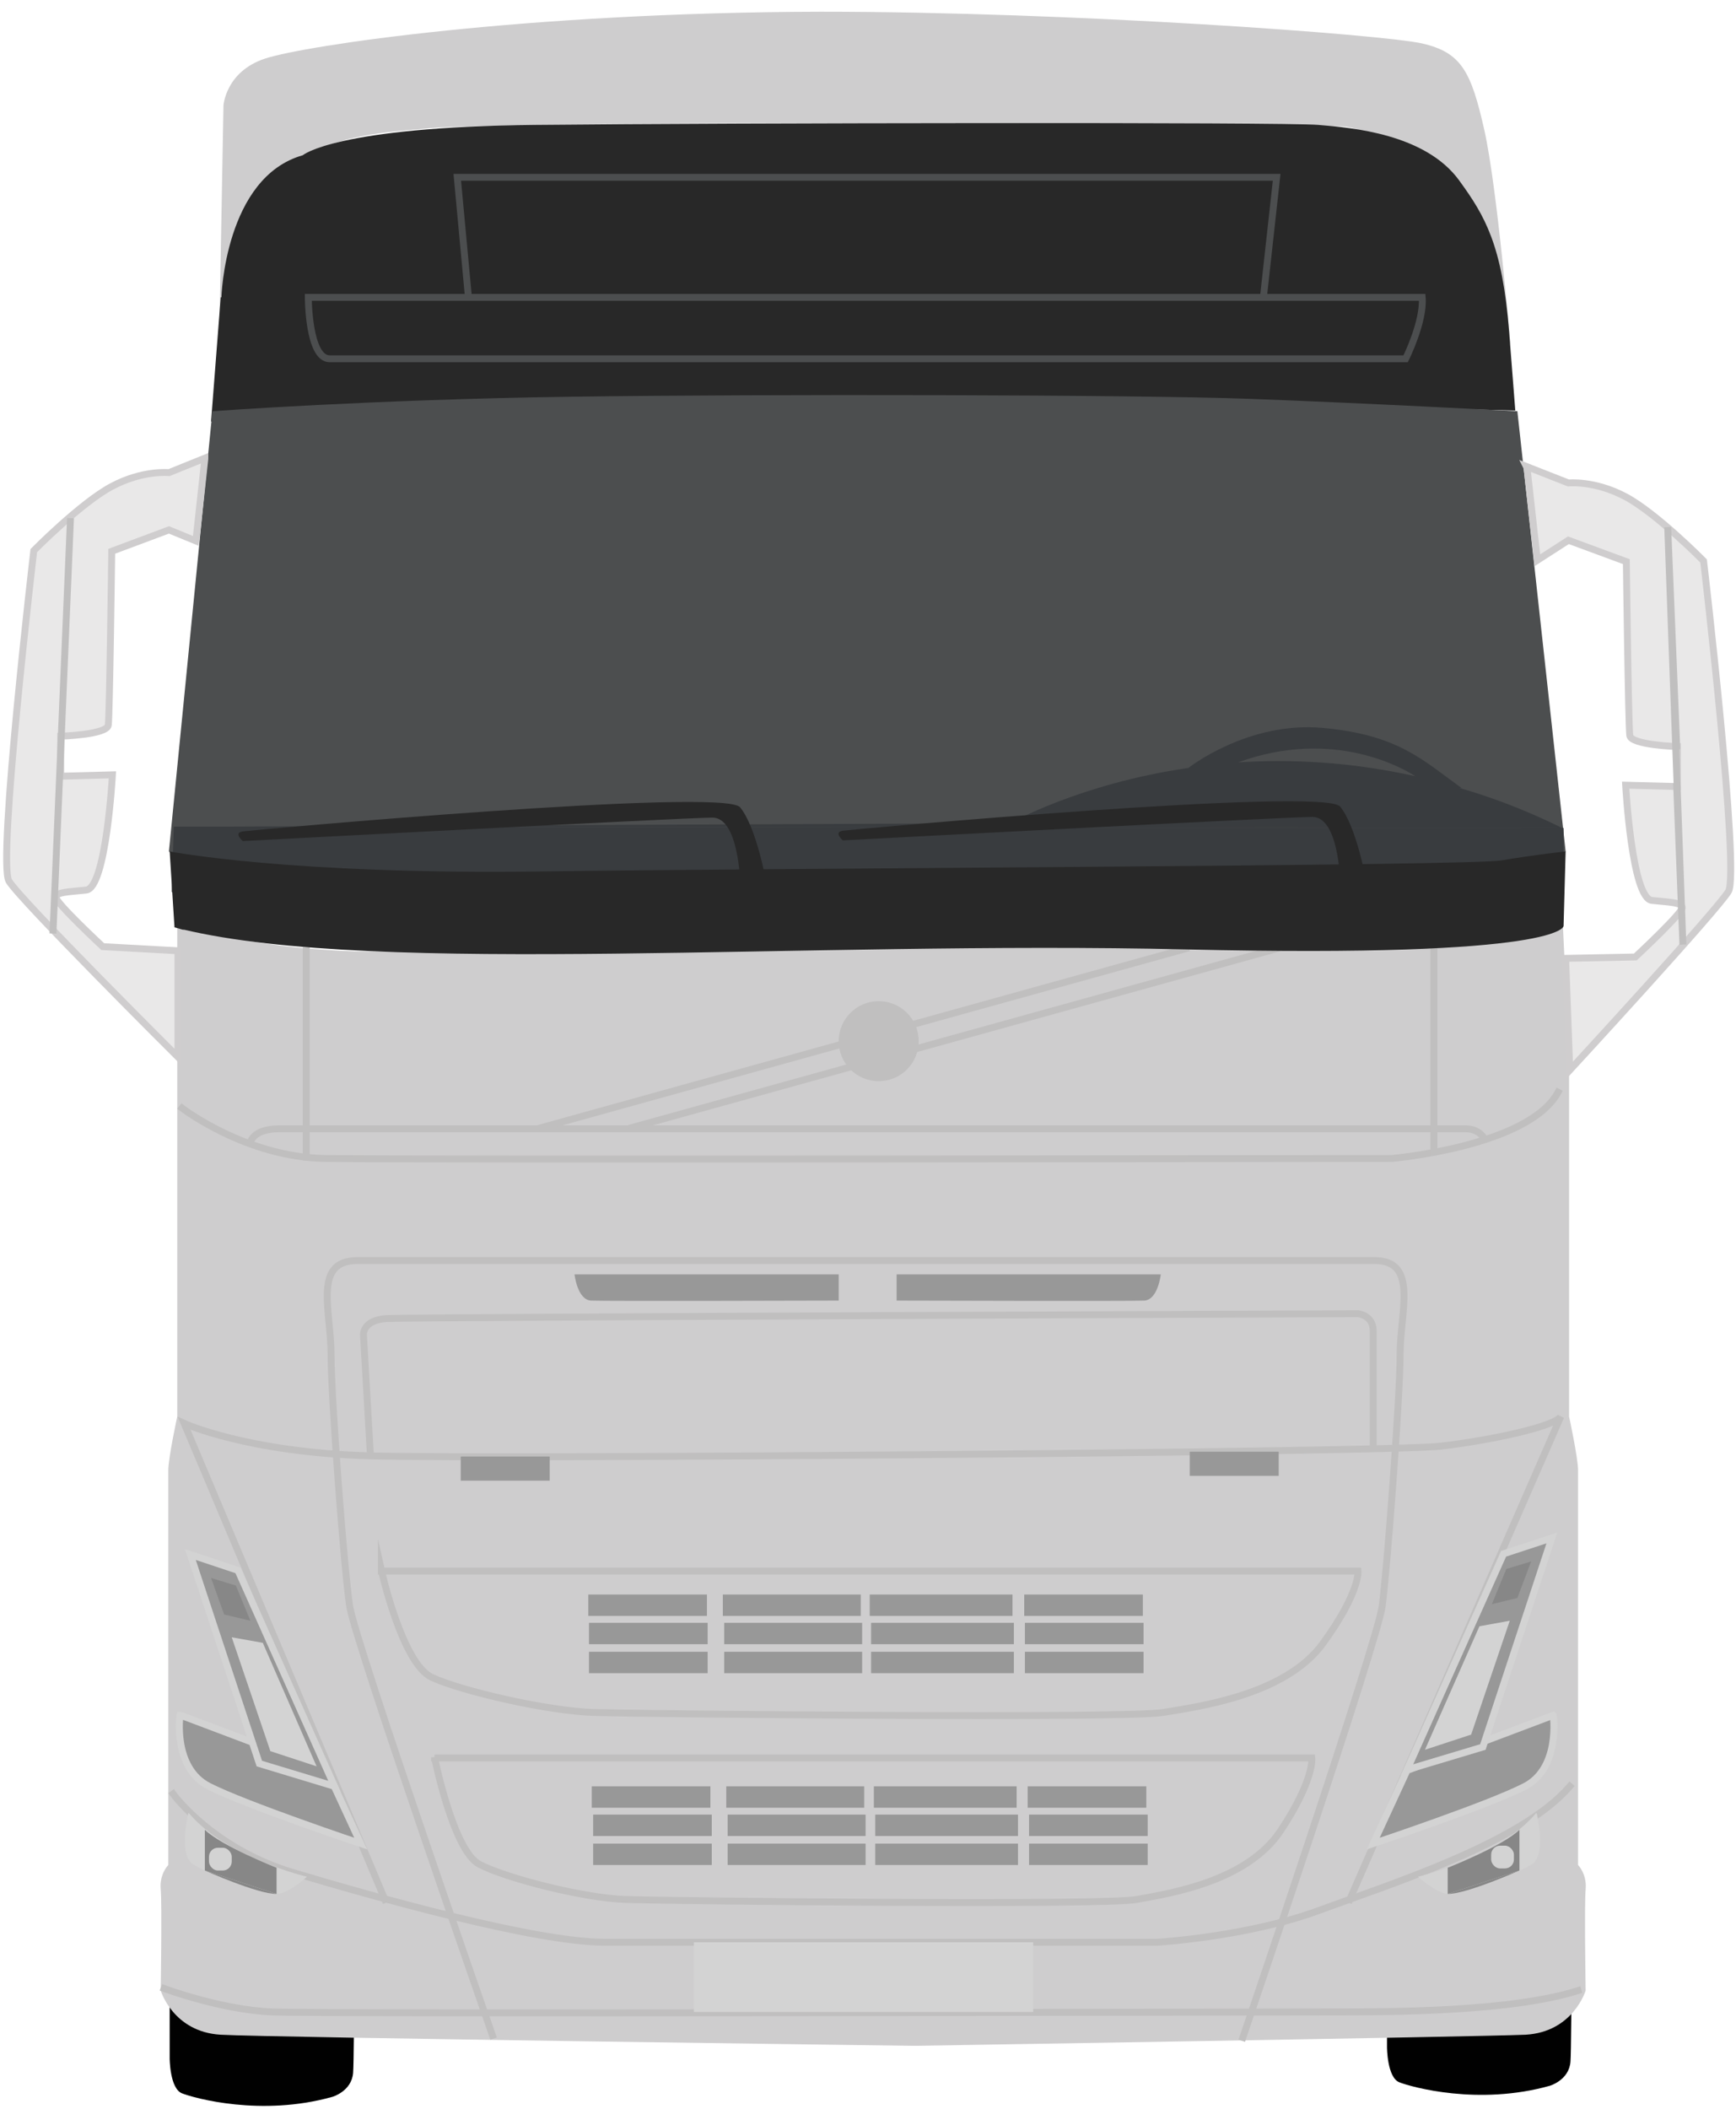 <?xml version="1.0" encoding="UTF-8"?>
<svg xmlns="http://www.w3.org/2000/svg" version="1.1" viewBox="0 0 251.7 305.7">
  <defs>
    <style>
      .cls-1 {
        fill: #010101;
      }

      .cls-2 {
        fill: #c0bfbf;
      }

      .cls-3 {
        fill: #393c3f;
      }

      .cls-4 {
        stroke: #c0bfbf;
        stroke-linecap: square;
      }

      .cls-4, .cls-5 {
        fill: none;
      }

      .cls-4, .cls-5, .cls-6, .cls-7 {
        stroke-miterlimit: 10;
      }

      .cls-5 {
        stroke: #4c4e4f;
      }

      .cls-6 {
        stroke: #d3d3d3;
      }

      .cls-6, .cls-8 {
        fill: #989898;
      }

      .cls-9 {
        fill: #878787;
      }

      .cls-10 {
        fill: #282828;
      }

      .cls-11 {
        fill: #cecdce;
      }

      .cls-12 {
        fill: #4c4e4f;
      }

      .cls-7 {
        fill: #e9e8e8;
        stroke: #cfcdce;
      }

      .cls-13 {
        fill: #d3d3d3;
      }
    </style>
  </defs>
  <!-- Generator: Adobe Illustrator 28.6.0, SVG Export Plug-In . SVG Version: 1.2.0 Build 709)  -->
  <g>
    <g id="Layer_1">
      <g id="Layer_1-2" data-name="Layer_1">
        <path class="cls-1" d="M24.6,263v35.3c0,0,0,4.4,1.8,5.1s11.5,3.4,21.8.5c0,0,2.8-.8,3-3.5s.2-31.9.2-31.9l-26.8-5.5h0Z"/>
        <path class="cls-1" d="M201.1,261.4v35.3c0,0,0,4.4,1.8,5.1s11.5,3.4,21.8.5c0,0,2.8-.8,3-3.5s.2-31.9.2-31.9l-26.9-5.5h0Z"/>
      </g>
      <g id="Onderkant">
        <path class="cls-11" d="M133.1,296.5s81.2-1.3,88.1-1.6c6.9-.4,8.7-6.4,8.7-6.4,0,0-.2-12.5,0-14.7s-1.1-3.5-1.1-3.5v-57.2c0-1.8-1.3-7.8-1.3-7.8v-52.1l-.9-19.1c-4.6,3.3-12.9,2.1-12.9,2.1,0,0-143.9,1.7-159.7,1.7s-28.3-3.8-28.3-3.8v71.2s-1.3,6-1.3,7.8v57.2s-1.3,1.3-1.1,3.5,0,14.7,0,14.7c0,0,1.8,6,8.7,6.4s99.9,1.6,99.9,1.6h1.1,0Z"/>
        <path class="cls-4" d="M36.3,165.6s.3-2,4.2-2h172c2,0,2.7,1.4,2.7,1.4"/>
        <line class="cls-4" x1="78.6" y1="163.4" x2="171.9" y2="137.5"/>
        <line class="cls-4" x1="91.7" y1="163.4" x2="185.1" y2="137.5"/>
        <circle class="cls-2" cx="127.4" cy="150.9" r="5.8"/>
      </g>
      <g id="Bovenkant-2">
        <path class="cls-11" d="M31.8,48l.6-32.7s.3-4.9,6-6.8S76.1,1.8,119,1.7c36.6,0,81.5,3.3,87.2,4.6s7.1,4.1,9,12.5,3.8,31.2,3.8,31.2c0,0-11.7-31.4-24.8-31.7-25.3-.5-119.9-.8-132.1.3s-27.9,1.4-30.3,29.4Z"/>
      </g>
      <g id="Layer_17">
        <path class="cls-10" d="M32.1,43.1s.5-17.4,11.8-20.6c0,0,4.7-4.1,33.7-4.4,29.1-.3,108.6-.4,113.5,0s15.6,1.3,20.5,8.1c3.7,5.1,6.2,9.3,7.2,21.8l.9,11.5s-31.2-1-98.4-.8-90.7,2.4-90.7,2.4l1.4-18h0Z"/>
      </g>
      <g id="Raam-2">
        <path class="cls-5" d="M44.7,43.1s0,8.9,3.1,8.9h156s2.7-5.4,2.4-8.9H44.7Z"/>
        <polyline class="cls-5" points="67.9 42.9 66.3 25.7 185.1 25.7 183.2 42.9"/>
      </g>
      <g id="Layer_19">
        <path class="cls-12" d="M24.5,123.3l6.3-63.7s23.1-1.7,51.9-2.1,81.8-.3,98.3.3,39,1.8,39,1.8l7,63.8s-.3,3.1-31.7,3.5-134.6.9-134.6.9c0,0-34.5-2.2-36.2-4.4h0Z"/>
        <path class="cls-4" d="M26.4,160.6s9.2,7.1,20.7,7.3,154.7,0,154.7,0c0,0,19.8-1.7,24.1-9.6"/>
        <path class="cls-4" d="M71.4,295s-19.9-57-20.7-62.2-2.7-30.2-2.7-36.5-2.7-13.6,3.8-13.6h147.5c6.4,0,3.7,7.4,3.7,13.6s-1.9,31.3-2.6,36.5-20.2,62.5-20.2,62.5"/>
        <path class="cls-4" d="M23.8,288.2s8.3,3.1,15.7,3.4,145.5,0,153.7,0,25.9,0,35.6-3.1"/>
        <path class="cls-4" d="M25.1,260s5.7,7.9,17.4,11.4c11.7,3.5,35.1,10.1,45.2,10.1h80.1s13.1-.8,23.4-4.6,29.4-9.8,36.4-18"/>
        <path class="cls-3" d="M211.8,114.2h.1c-5.7-4.1-9.2-7.7-20.1-8.7s-19.5,5.8-19.5,5.8h0c-15.8,2.3-25.8,8-25.8,8l-112.7.5,192.7.2c-5.1-2.5-10-4.4-14.9-5.8h0ZM179.5,110.5h0c13.9-5.1,24.2,1,25.7,2-9.4-2.1-18.1-2.5-25.8-2Z"/>
        <polygon class="cls-3" points="34 119.8 25.2 119.8 24.9 129.3 226.7 128.4 226.7 120 34 119.8"/>
        <line class="cls-4" x1="44.4" y1="137.8" x2="44.4" y2="167.7"/>
        <line class="cls-4" x1="207.9" y1="137.9" x2="207.9" y2="166.9"/>
        <path class="cls-10" d="M26.5,134.7c28.5,6.8,90.3,1.6,145.4,2.9s54.8-3.4,54.8-3.4l.3-10.8s-4.6.5-9.3,1.3-102.7,1.1-139.2,1.6-53.9-2.9-53.9-2.9l.7,11,1.4.4h0Z"/>
        <path class="cls-4" d="M195.7,275.3l30.6-70c-.8,1.4-9.8,3.4-17.4,4.3s-137.6,1.9-155.3,1.4-26.9-4.7-26.9-4.7l29.1,69"/>
        <path class="cls-4" d="M63,254.7s2.7,13.5,6.5,15.5,15.1,4.9,21.2,5.1,69.2.9,74.1,0,16-2.6,20.9-10,4.5-10.5,4.5-10.5H63h0Z"/>
        <path class="cls-4" d="M55.3,227.6s3,13.5,7.3,15.5,16.8,4.9,23.6,5.1,76.9.9,82.4,0,17.8-2.6,23.2-10c5.4-7.4,5.1-10.5,5.1-10.5H55.3Z"/>
        <path class="cls-4" d="M53.7,210.9l-1-17.4s-.2-2.2,3.4-2.4,140.8-.7,140.8-.7c0,0,2.2.2,2.2,2.5v17"/>
        <path class="cls-10" d="M107.3,127.8s-.2-9.3-4-9.3-68.1,3.4-68.1,3.4c0,0-1.4-1.2,0-1.4s69.7-6.4,72.1-3.5c2.4,2.9,3.8,10.9,3.8,10.9h-3.8Z"/>
        <path class="cls-10" d="M194.3,127.7s-.2-9.3-4-9.3-68.1,3.4-68.1,3.4c0,0-1.4-1.2,0-1.4s69.7-6.4,72.1-3.5,3.8,10.9,3.8,10.9h-3.8Z"/>
      </g>
      <g id="Lamp">
        <path class="cls-6" d="M225.2,248.6s1.1,7.6-4.1,10.3-22,8.3-22,8.3l4.9-10.6,21.2-8h0Z"/>
        <path class="cls-6" d="M26.1,248.6s-1.1,7.6,4.2,10.3,22,8.3,22,8.3l-4.9-10.6-21.2-8h0Z"/>
        <path class="cls-13" d="M27.3,262.8s-1.5,6,.7,7.4,10.3,4.5,12.2,4.3,4.3-2.5,4.3-2.5c0,0-11.6-2.7-17.1-9.2h0Z"/>
        <path class="cls-9" d="M29.7,265.2v5.9l10.4,3.4v-3.8s-7.9-3.1-10.4-5.5Z"/>
        <path class="cls-9" d="M29.7,271.1s7.6,3.4,10.4,3.4"/>
        <g>
          <path class="cls-13" d="M222.8,262.8s1.5,6-.7,7.4-10.4,4.5-12.2,4.3-4.3-2.5-4.3-2.5c0,0,11.6-2.7,17.1-9.2h0Z"/>
          <path class="cls-9" d="M220.3,265.2v5.9l-10.4,3.4v-3.8s7.9-3.1,10.4-5.5Z"/>
          <path class="cls-9" d="M220.3,271.1s-7.6,3.4-10.4,3.4"/>
        </g>
        <rect class="cls-13" x="30.3" y="267.8" width="3.3" height="3.3" rx="1.3" ry="1.3"/>
        <rect class="cls-13" x="216.2" y="267.5" width="3.3" height="3.3" rx="1.3" ry="1.3"/>
        <polygon class="cls-6" points="34.5 227.6 27.6 225.3 37.6 255.6 48.5 258.9 34.5 227.6"/>
        <polygon class="cls-13" points="33.6 237.3 39.2 253.8 45.9 256 38.1 238.1 33.6 237.3"/>
        <polygon class="cls-9" points="30.6 228.7 32.5 234 36.3 234.9 34.2 229.8 30.6 228.7"/>
        <polygon class="cls-6" points="218 225.2 225 222.9 215 253.2 204 256.5 218 225.2"/>
        <polygon class="cls-13" points="218.9 234.9 213.3 251.4 206.6 253.6 214.5 235.7 218.9 234.9"/>
        <polygon class="cls-9" points="222 226.3 220 231.6 216.3 232.5 218.4 227.4 222 226.3"/>
        <rect class="cls-13" x="100.6" y="281.5" width="49.2" height="10.1"/>
        <rect class="cls-8" x="85.3" y="231.1" width="17.2" height="3.1"/>
        <rect class="cls-8" x="85.4" y="235.2" width="17.2" height="3.1"/>
        <rect class="cls-8" x="85.4" y="239.4" width="17.2" height="3.1"/>
        <rect class="cls-8" x="148.5" y="231.1" width="17.2" height="3.1"/>
        <rect class="cls-8" x="148.6" y="235.2" width="17.2" height="3.1"/>
        <rect class="cls-8" x="148.6" y="239.4" width="17.2" height="3.1"/>
        <rect class="cls-8" x="104.8" y="231.1" width="20" height="3.1"/>
        <rect class="cls-8" x="105" y="235.2" width="20" height="3.1"/>
        <rect class="cls-8" x="105" y="239.4" width="20" height="3.1"/>
        <rect class="cls-8" x="126.1" y="231.1" width="20.7" height="3.1"/>
        <rect class="cls-8" x="126.3" y="235.2" width="20.7" height="3.1"/>
        <rect class="cls-8" x="126.3" y="239.4" width="20.7" height="3.1"/>
        <rect class="cls-8" x="85.8" y="258.9" width="17.2" height="3.1"/>
        <rect class="cls-8" x="86" y="263" width="17.2" height="3.1"/>
        <rect class="cls-8" x="86" y="267.2" width="17.2" height="3.1"/>
        <rect class="cls-8" x="149" y="258.9" width="17.2" height="3.1"/>
        <rect class="cls-8" x="149.2" y="263" width="17.2" height="3.1"/>
        <rect class="cls-8" x="149.2" y="267.2" width="17.2" height="3.1"/>
        <rect class="cls-8" x="105.3" y="258.9" width="20" height="3.1"/>
        <rect class="cls-8" x="105.5" y="263" width="20" height="3.1"/>
        <rect class="cls-8" x="105.5" y="267.2" width="20" height="3.1"/>
        <rect class="cls-8" x="126.7" y="258.9" width="20.7" height="3.1"/>
        <rect class="cls-8" x="126.9" y="263" width="20.7" height="3.1"/>
        <rect class="cls-8" x="126.9" y="267.2" width="20.7" height="3.1"/>
        <path class="cls-8" d="M83.3,184.7s.4,3.7,2.4,3.8,35.9,0,35.9,0v-3.8s-38.3,0-38.3,0Z"/>
        <path class="cls-8" d="M168.3,184.7s-.4,3.7-2.4,3.8-35.9,0-35.9,0v-3.8h38.3Z"/>
        <rect class="cls-8" x="66.8" y="211.1" width="12.9" height="3.5"/>
        <rect class="cls-8" x="172.5" y="210.4" width="12.9" height="3.5"/>
      </g>
      <g id="Spiegel-2">
        <path class="cls-7" d="M29.7,66.4l-5.2,2.1s-3.8-.4-8.3,2-11.3,9.3-11.3,9.3c0,0-5.3,45.1-3.6,47.9s24.5,25.5,24.5,25.5v-15.4l-10.9-.6s-7-6.5-6.8-7.2,1.5-.7,4.4-1,3.8-16.7,3.8-16.7l-7.5.2v-5.8s6.7-.2,6.9-1.6.5-25.2.5-25.2l8.3-3.1,3.9,1.6,1.3-11.9h0Z"/>
        <line class="cls-4" x1="10.2" y1="75.6" x2="7.7" y2="134.8"/>
        <path class="cls-7" d="M221.3,67.6l6.1,2.4s3.8-.4,8.3,2c4.5,2.4,11.3,9.3,11.3,9.3,0,0,5.3,45.1,3.6,47.9s-23,25.9-23,25.9l-.6-16.2,10.1-.2s7-6.5,6.8-7.2-1.5-.7-4.4-1-3.8-16.7-3.8-16.7l7.5.2v-5.8s-6.7-.2-6.9-1.6-.5-25.2-.5-25.2l-8.4-3.1-4.5,2.9-1.5-13.4h0Z"/>
        <polyline class="cls-4" points="243.1 108.1 241.8 76.4 244 136.9 243.1 114"/>
      </g>
    </g>
  </g>
</svg>